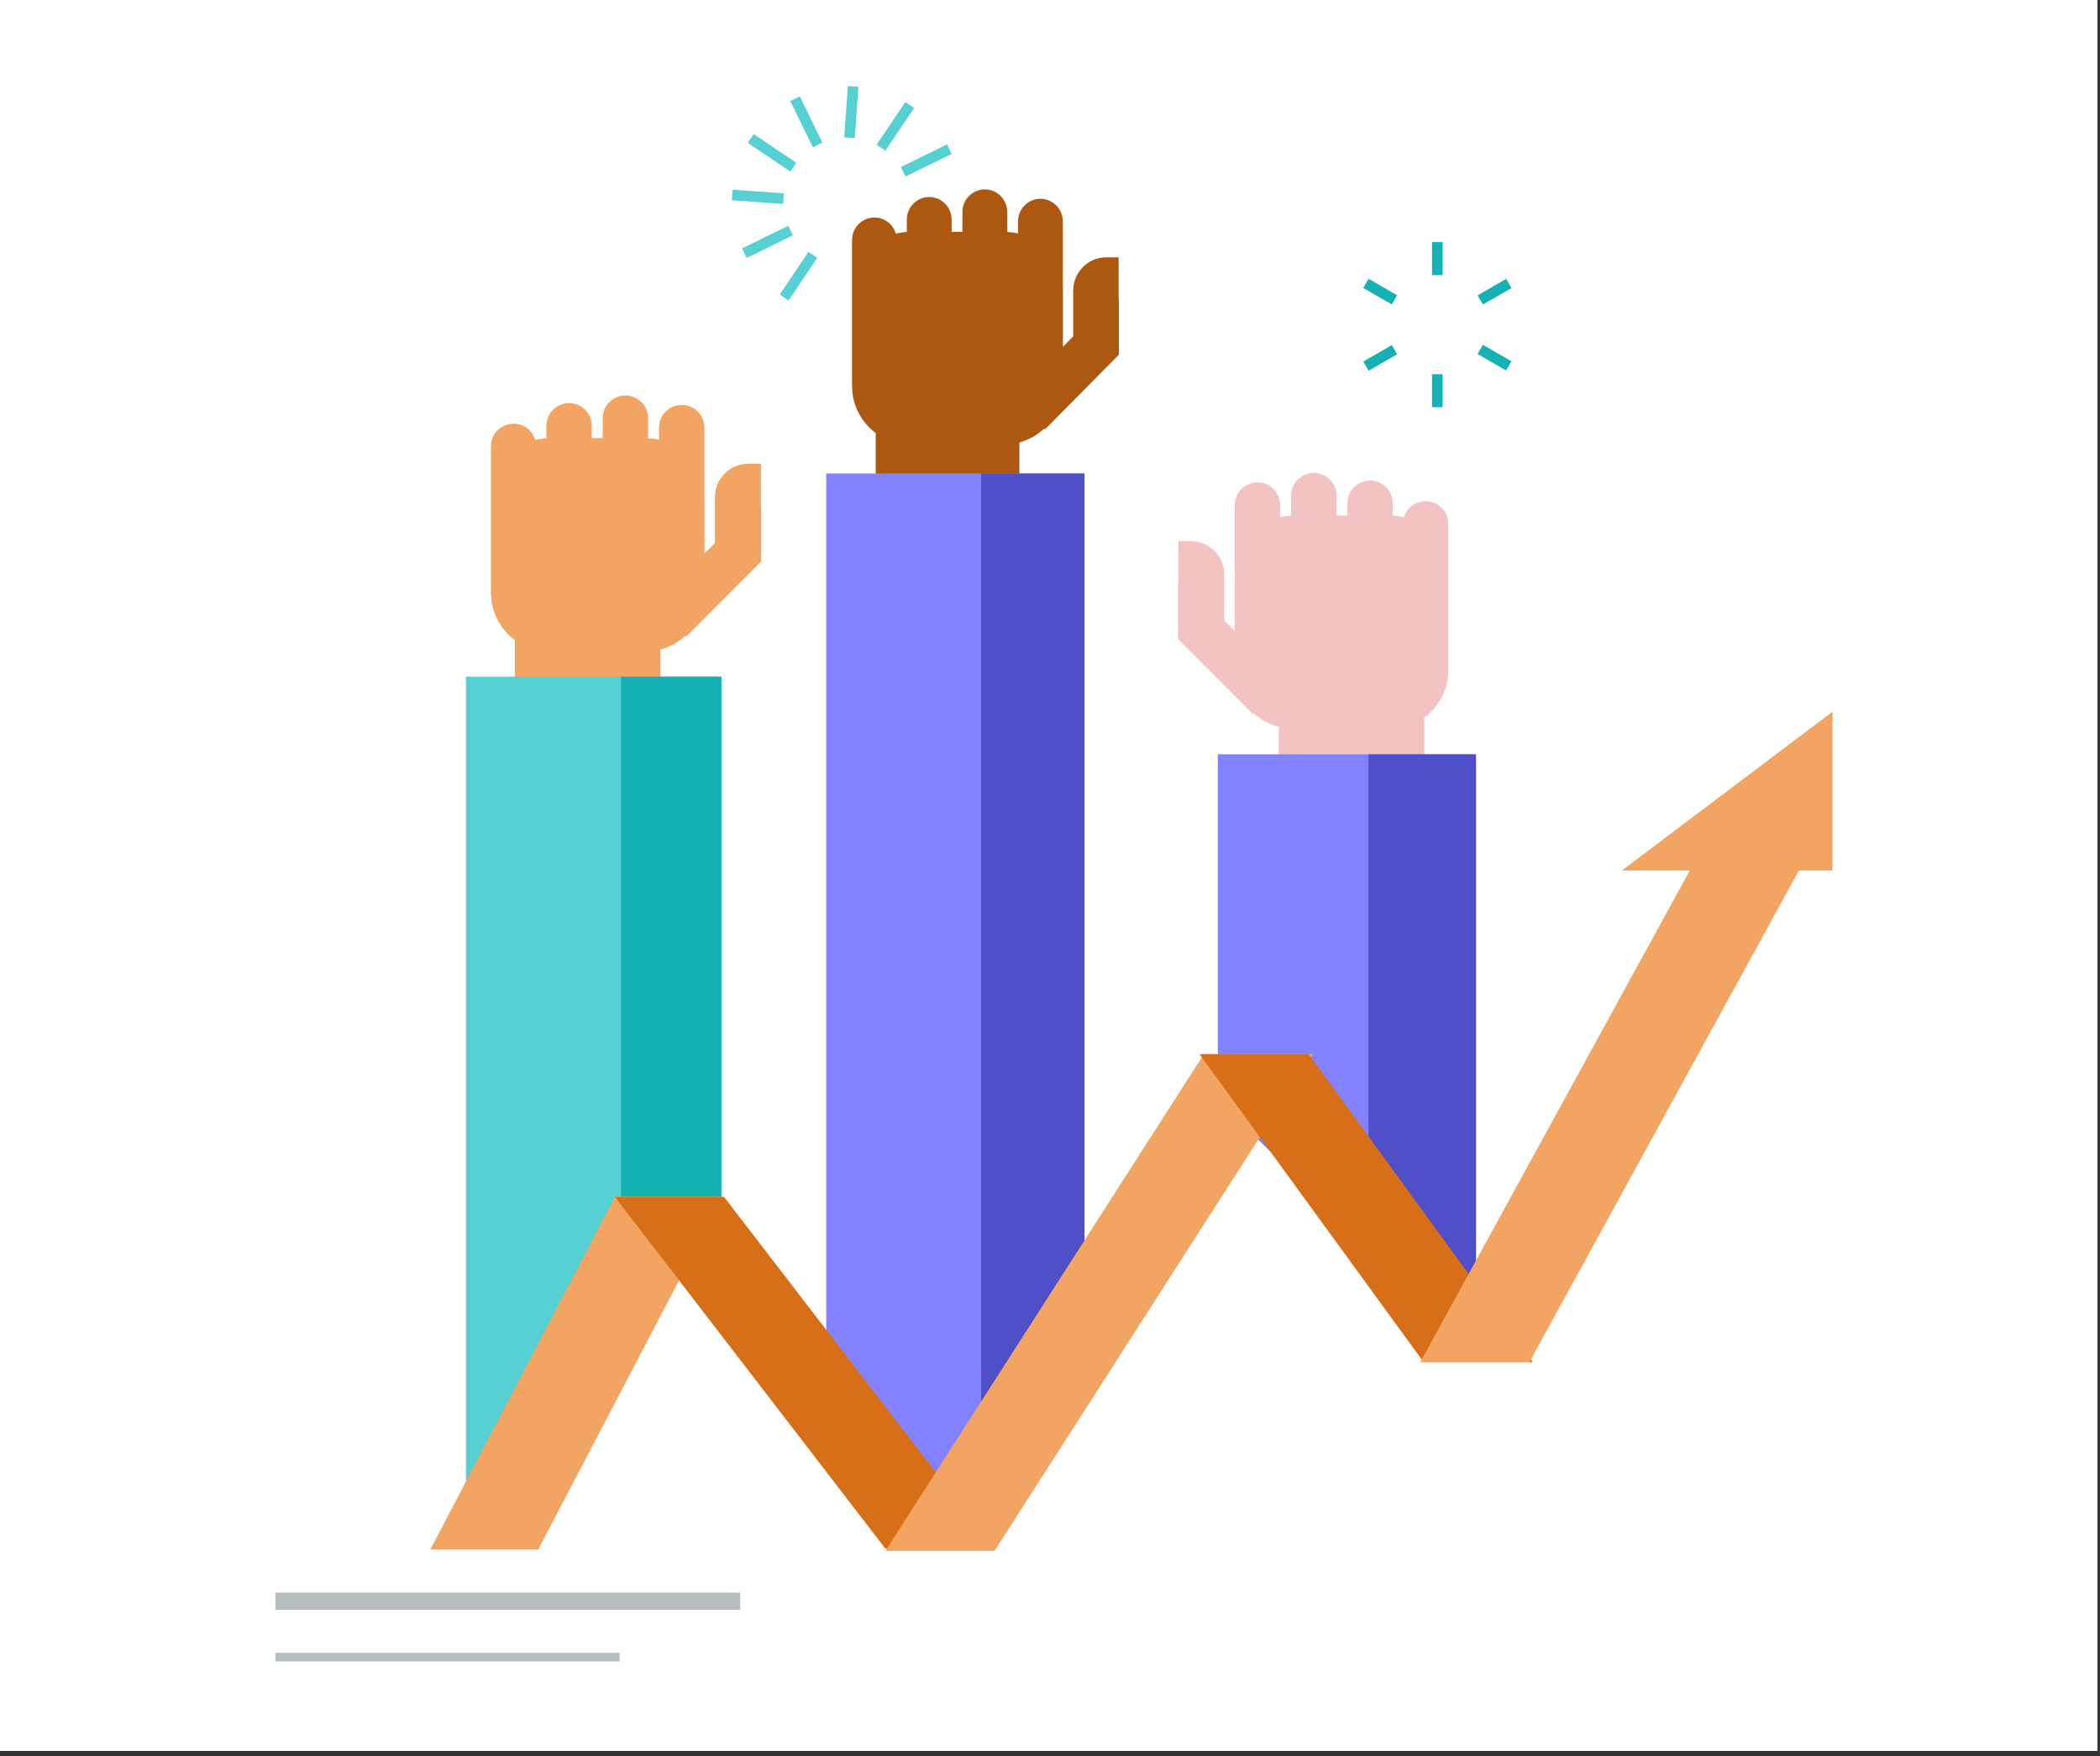 <svg xmlns="http://www.w3.org/2000/svg" width="244" height="204" viewBox="0 0 244 204" fill="none"><rect x="0" y="0" width="244" height="204" fill="#333333" stroke="none"/><g clip-path="url(#clip0_711_3521)"><rect width="243.71" height="203.4" fill="white"></rect><path d="M129.964 41.245L121.362 49.934V49.75C120.547 50.523 119.549 51.1 118.442 51.395V66H101.75V50.302C100.083 49.063 99 47.075 99 44.816V27.891C99 26.443 100.168 25.265 101.604 25.265C102.784 25.265 103.769 26.062 104.086 27.142C104.499 27.032 104.925 26.971 105.363 26.946V25.51C105.363 24.062 106.531 22.884 107.967 22.884C109.402 22.884 110.57 24.062 110.57 25.51V26.934H111.823V24.627C111.823 23.178 112.991 22 114.427 22C115.863 22 117.031 23.178 117.031 24.627V26.946C117.456 26.971 117.87 27.02 118.284 27.118V25.719C118.284 24.271 119.452 23.092 120.887 23.092C122.323 23.092 123.491 24.271 123.491 25.719V33.451C123.491 33.549 123.503 33.647 123.503 33.746V40.287L124.695 39.072V33.77C124.695 31.635 126.411 29.892 128.54 29.892H129.818C129.818 29.892 129.927 29.892 129.976 29.892V34.813C129.976 34.813 129.988 34.813 130 34.813V41.245H129.964Z" fill="#AC5810"></path><path d="M114.219 160.358V55H126V160.358L110.633 177L96 160.358V55H126V160.358" fill="#8383FF"></path><path d="M85.116 22.041L85.031 23.27L90.993 23.684L91.078 22.455L85.116 22.041Z" fill="#57D0D3"></path><path d="M87.57 15.573L86.881 16.595L91.838 19.934L92.526 18.912L87.57 15.573Z" fill="#57D0D3"></path><path d="M92.932 11.199L91.825 11.739L94.447 17.11L95.554 16.569L92.932 11.199Z" fill="#57D0D3"></path><path d="M98.509 10L98.094 15.962L99.323 16.047L99.738 10.085L98.509 10Z" fill="#57D0D3"></path><path d="M105.191 11.856L101.851 16.812L102.873 17.501L106.213 12.545L105.191 11.856Z" fill="#57D0D3"></path><path d="M110.038 16.778L104.667 19.399L105.208 20.507L110.578 17.885L110.038 16.778Z" fill="#57D0D3"></path><path d="M93.939 29.257L90.6 34.214L91.622 34.902L94.961 29.946L93.939 29.257Z" fill="#57D0D3"></path><path d="M91.592 26.23L86.222 28.852L86.762 29.96L92.133 27.337L91.592 26.23Z" fill="#57D0D3"></path><path d="M86 185H32V187H86V185Z" fill="#B7BEC0"></path><path d="M72 192H32V193H72V192Z" fill="#B7BEC0"></path><path d="M88.401 65.264L79.689 73.989V73.804C78.863 74.58 77.853 75.159 76.731 75.455V90.119H59.825V74.358C58.136 73.114 57.04 71.117 57.04 68.85V51.857C57.04 50.403 58.223 49.22 59.677 49.22C60.872 49.22 61.87 50.021 62.191 51.105C62.61 50.995 63.041 50.933 63.484 50.908V49.467C63.484 48.013 64.668 46.83 66.121 46.83C67.576 46.83 68.759 48.013 68.759 49.467V50.896H70.028V48.579C70.028 47.125 71.211 45.942 72.665 45.942C74.119 45.942 75.302 47.125 75.302 48.579V50.908C75.733 50.933 76.152 50.982 76.571 51.081V49.676C76.571 48.222 77.754 47.039 79.208 47.039C80.662 47.039 81.845 48.222 81.845 49.676V57.439C81.845 57.538 81.858 57.636 81.858 57.735V64.303L83.065 63.083V57.76C83.065 55.616 84.803 53.866 86.959 53.866H88.253C88.253 53.866 88.364 53.866 88.413 53.866V58.807C88.413 58.807 88.425 58.807 88.438 58.807V65.264H88.401Z" fill="#F2A462"></path><path d="M83.817 141.8V78.609H54.145V179.815" fill="#57D0D3"></path><path d="M83.816 141.8V78.609H72.159V154.825" fill="#15B1B5"></path><path d="M126 148.409V55H114V166" fill="#4F4FC9"></path><path d="M136.914 74.259L145.626 82.984V82.799C146.451 83.575 147.462 84.154 148.583 84.45V99.114H165.49V83.353C167.178 82.109 168.275 80.112 168.275 77.845V73.273V66.73V60.852C168.275 59.398 167.092 58.215 165.638 58.215C164.442 58.215 163.444 59.016 163.124 60.101C162.705 59.99 162.274 59.928 161.83 59.904V58.462C161.83 57.008 160.647 55.825 159.193 55.825C157.739 55.825 156.556 57.008 156.556 58.462V59.891H155.287V57.575C155.287 56.12 154.104 54.938 152.65 54.938C151.196 54.938 150.013 56.12 150.013 57.575V59.904C149.581 59.928 149.162 59.977 148.743 60.076V58.671C148.743 57.217 147.56 56.034 146.106 56.034C144.652 56.034 143.469 57.217 143.469 58.671V66.434C143.469 66.533 143.457 66.632 143.457 66.73V73.298L142.249 72.078V66.755C142.249 64.611 140.512 62.861 138.355 62.861H137.062C137.062 62.861 136.951 62.861 136.901 62.861V67.802C136.901 67.802 136.889 67.802 136.877 67.802V74.259H136.914Z" fill="#F3C2C2"></path><path d="M141.498 127.9V87.617H171.183V156.39" fill="#8383FF"></path><path d="M159 134V87.617L171.5 87.617V152.5" fill="#4F4FC9"></path><path d="M62.534 180L84 139H71.478L50 180H62.534Z" fill="#F2A462"></path><path d="M115.547 179.888L84.124 139.039H71.444L102.867 179.888H115.547Z" fill="#D76F18"></path><path d="M212.919 82.676V101.123H200.683H188.446L212.919 82.676Z" fill="#F2A462"></path><path d="M115.559 180.147L152.564 122.453H139.884L102.879 180.147H115.559Z" fill="#F2A462"></path><path d="M178.095 158.238L152.058 122.453H139.365L165.415 158.238H178.095Z" fill="#D76F18"></path><path d="M177.701 158.238L211.847 95.96H199.167L165.021 158.238H177.701Z" fill="#F2A462"></path><path d="M167.621 28.124H166.388V31.956H167.621V28.124Z" fill="#15B1B5"></path><path d="M159.014 32.383L158.398 33.45L161.717 35.366L162.333 34.298L159.014 32.383Z" fill="#15B1B5"></path><path d="M161.722 40.083L158.403 41.999L159.019 43.066L162.338 41.151L161.722 40.083Z" fill="#15B1B5"></path><path d="M167.621 43.466H166.388V47.298H167.621V43.466Z" fill="#15B1B5"></path><path d="M172.297 40.055L171.681 41.122L174.999 43.039L175.616 41.972L172.297 40.055Z" fill="#15B1B5"></path><path d="M175.007 32.395L171.688 34.31L172.304 35.378L175.623 33.462L175.007 32.395Z" fill="#15B1B5"></path></g><defs><clipPath id="clip0_711_3521"><rect width="243.71" height="203.4" fill="white"></rect></clipPath></defs></svg>